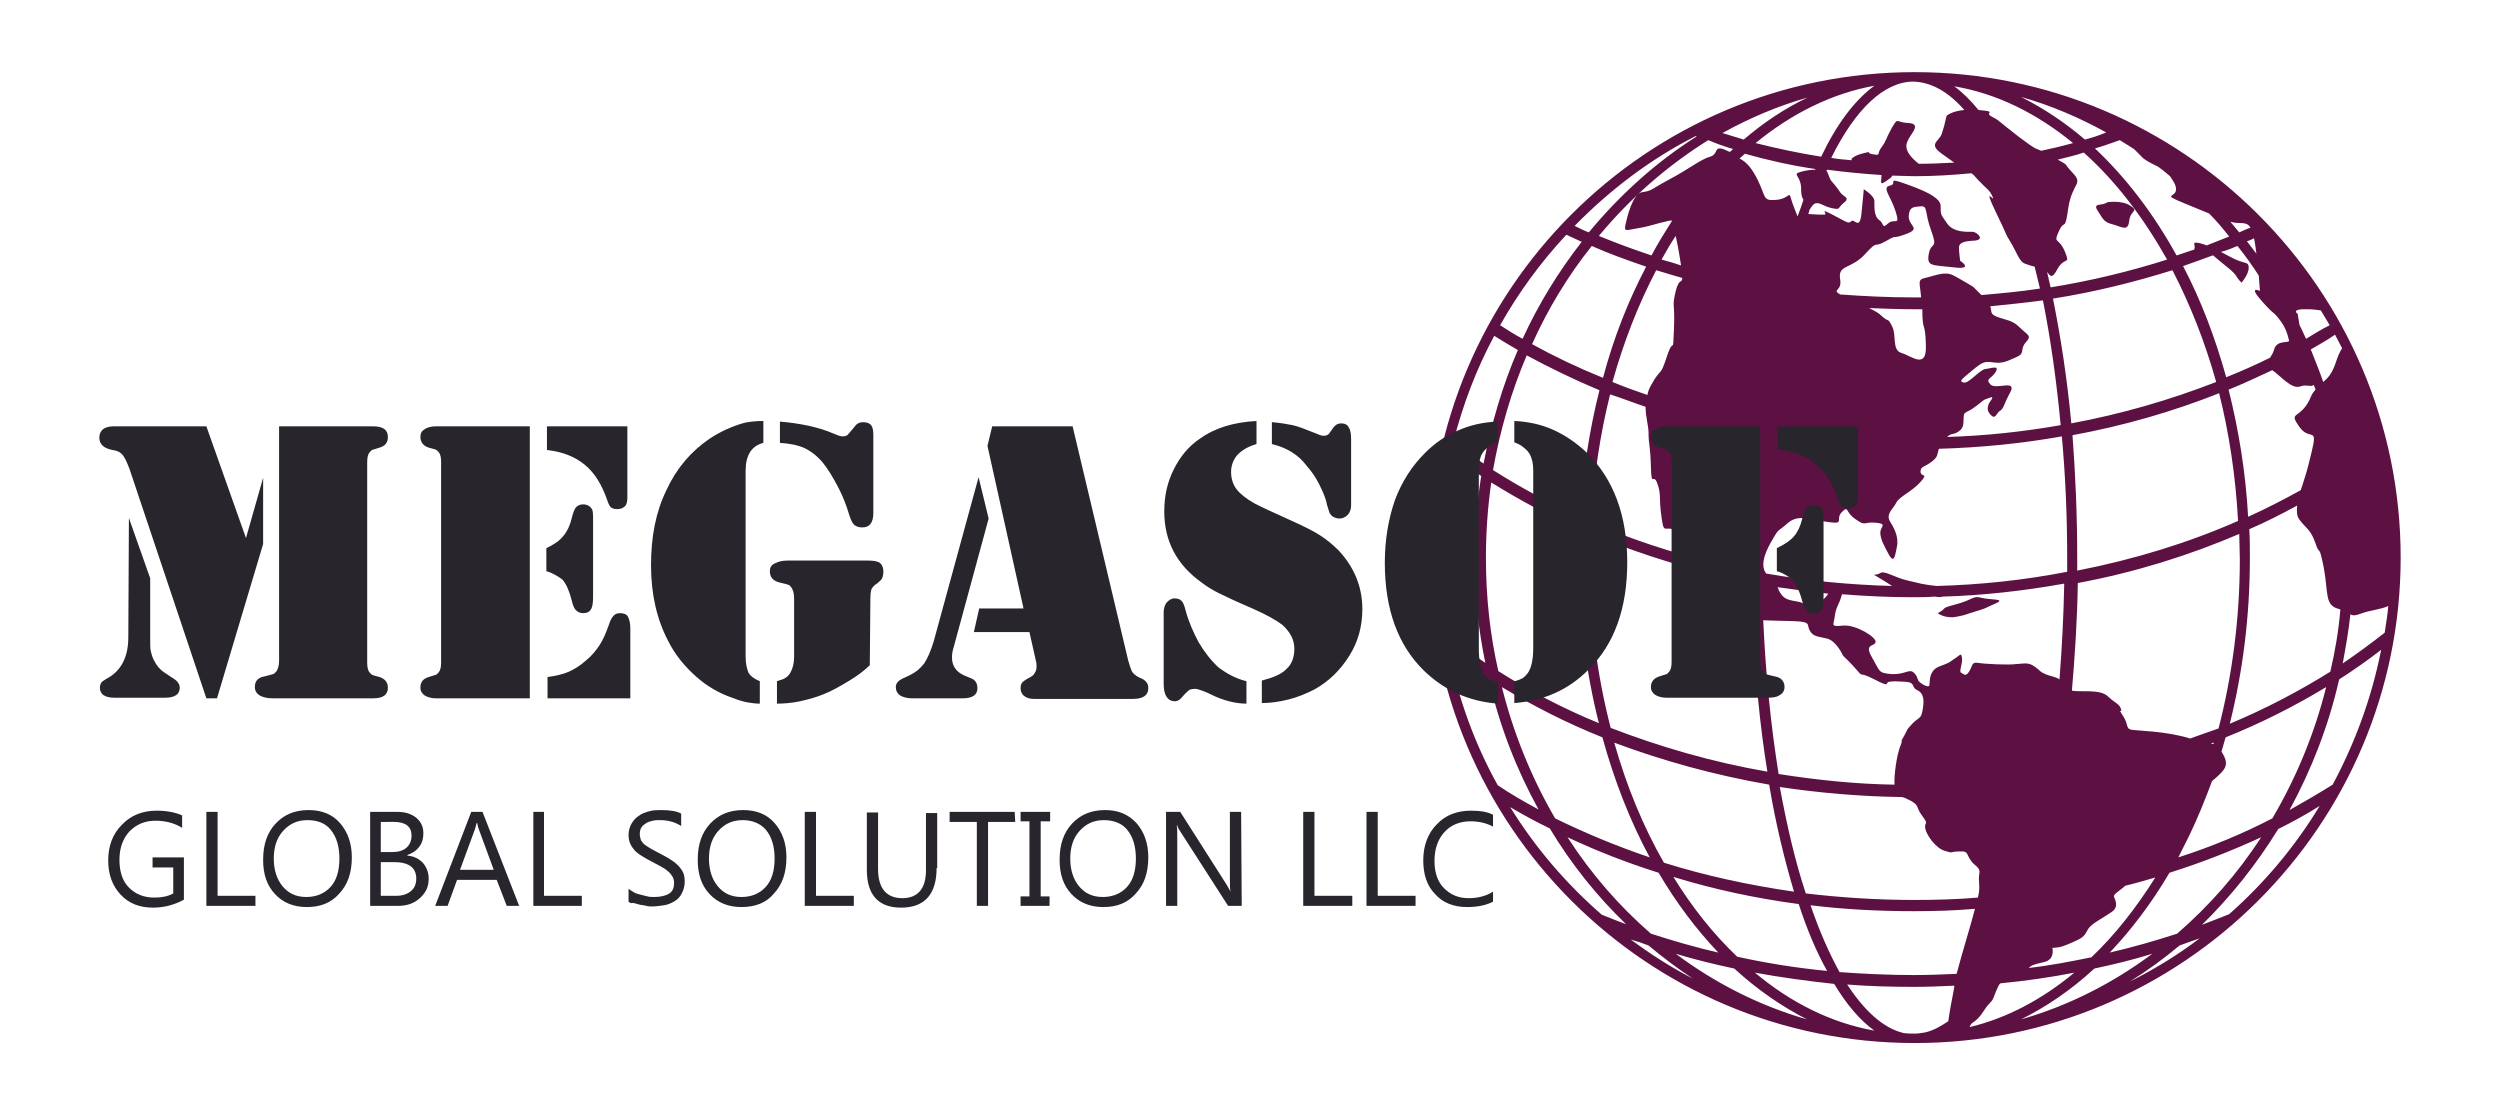 <?xml version="1.0" encoding="utf-8"?>
<!-- Generator: Adobe Illustrator 28.0.0, SVG Export Plug-In . SVG Version: 6.00 Build 0)  -->
<svg version="1.1" id="Layer_1" xmlns="http://www.w3.org/2000/svg" xmlns:xlink="http://www.w3.org/1999/xlink" x="0px" y="0px"
	 viewBox="0 0 422.8 188.6" style="enable-background:new 0 0 422.8 188.6;" xml:space="preserve">
<style type="text/css">
	.st0{fill:#5D1143;}
	.st1{fill:#28252D;}
</style>
<g>
	<g>
		<path class="st0" d="M335.1,101.1c-1.5-0.4-1.3,0.3-4.3,1.1s-1.2,0.5-3.1,1.5c0,0,1.3,1,3.2,0.6c2-0.4,0.9-0.2,3.2-0.9
			s1.2-0.4,3.3-1.3C339.5,101.2,336.6,101.5,335.1,101.1z"/>
		<path class="st0" d="M357.5,38c1.6,0.5,2.4,1.1,2.6-0.7s1.7-1.5,0.2-2.5c-1.5-1-3.9-0.6-3.9-0.6c-0.9,0.7-2.6,0-1.6,1.5
			C355.8,37.3,355.9,37.6,357.5,38z"/>
		<path class="st0" d="M323.8,12.2c-45.3,0-82.1,36.8-82.1,82.1s36.8,82.1,82.1,82.1S406,139.6,406,94.3
			C406,49,369.1,12.2,323.8,12.2z M323.8,174.8c-0.6,0-1.3,0-1.9-0.1c-3.3-0.8-6.5-3.6-9.5-8.2c3.7,0.3,7.5,0.4,11.3,0.4
			c2.3,0,4.5-0.1,6.8-0.2c0,0.1,0,0.2,0,0.3c-0.4,2.1-0.8,4.1-1,5.7c-1.3,0.9-2.6,1.6-3.9,1.9C325,174.7,324.4,174.8,323.8,174.8z
			 M370.4,124.9c-4.1-1.3-9.1-1.3-10-1.5c-0.9-0.2-0.4-0.9-1.4-2.4s0-0.2-0.3-1.1c-0.3-0.9-0.9-0.9-2.3-2.2c-1.3-1.2-4.7-0.6-6-0.9
			c0.5-5.8,0.9-11.9,1-18.2c9.7-1.8,18.9-4.7,27.3-8.3c0,1.4,0.1,2.8,0.1,4.2c0,10.1-1.3,19.8-3.6,28.7
			C373.5,123.8,372,124.3,370.4,124.9z M374.4,125.6c0,0.1,0,0.2-0.1,0.2c-0.1,0-0.3,0-0.4-0.1C374.1,125.7,374.2,125.6,374.4,125.6
			z M284.5,47c0,1-0.5-0.1-1.1,2.2c-0.7,3.1-0.1,1.5-0.3,6.4s0,1-1.2,4.7c-1.2,3.7-0.9,1.6-2.7,4.9c-0.3,0.5-0.5,1.1-0.6,1.6
			c-2-0.7-4-1.4-5.9-2.2c1.9-6.8,4.4-13.2,7.4-18.9C281.5,46.1,283,46.6,284.5,47z M281,43.9c0.8-1.4,1.5-2.7,2.4-4
			c0.2,0.9,0.5,2.4,0.9,5C283.2,44.5,282.1,44.2,281,43.9z M278.3,68.8c0,1.7,0.5,3.2,0.5,4.4c0,2,0.3,2,0.4,5.7
			c0.1,3.8,0.4,0.9,1.1,2.9s0.2,2.2,0.7,5.7c0.5,3.6,0.5,0.5,3.7,3c3.1,2.4,2.4,1.6,3.2,2.1c0.8,0.5,0.6,0.4,1.4,0.9
			c0.7,0.4,0.3,0.2,0.5,1.7c-7.3-1.8-14.2-4.1-20.7-6.9c0.4-7.5,1.5-14.8,3.2-21.6C274.2,67.3,276.2,68.1,278.3,68.8z M267.2,87.4
			c-5.2-2.3-10.1-5-14.7-7.9c1.2-6.8,3.1-13.3,5.7-19.4c3.9,2.1,8,4.1,12.3,5.9C268.8,72.7,267.7,79.9,267.2,87.4z M268.9,90.2
			c6.6,2.8,13.7,5.2,21.1,6.9c0.2,1.1,0.4,1.1,1.1,3.5c0.9,3,0.2,0.2,2,2.1c1.7,1.9,0.6,0.9,1.6,1.6c0.3,0.2,0.9,0.3,1.7,0.4
			c0.4,9.2,1.2,17.9,2.5,25.8c-9.3-1.6-18.2-4.2-26.5-7.4c-2.3-8.9-3.6-18.6-3.6-28.7C268.8,93,268.8,91.6,268.9,90.2z M369.7,34.5
			c2,0.8,3.1,1.3,3.9,1.6c1.2,1.2,2.3,2.5,3.4,3.9c-1.3,0.5-2.5,1-3.8,1.5c-0.3-0.1-0.8-0.3-1.3-0.4c-1.4-0.3-0.5,0.4-0.8,1
			c0,0,0,0.1,0,0.1c-1,0.3-2,0.7-3,1c-3.9-7.1-8.6-13.2-13.8-18.1c1.4-0.4,2.8-0.9,4.2-1.4c0.8,0.5,1.6,1,2.4,1.5
			c0.7,0.7,1.3,1.3,1.6,1.6c0.8,0.6,1.7,1,2.5,1.4c0.7,0.5,1.3,1,2,1.6c0.3,0.4,0.5,0.8,0.8,1.3C369,33.9,364.6,32.4,369.7,34.5z
			 M378.7,39.3c-0.5-0.6-1-1.2-1.5-1.8c1.6,0.5,2.7-0.2,3.4,1C380,38.7,379.4,39,378.7,39.3z M381.2,40.3
			C381.2,40.4,381.2,40.4,381.2,40.3c0.2,0.9,0.3,1.8,0.4,2.6c-0.5-0.7-1.1-1.4-1.6-2.1C380.4,40.7,380.8,40.5,381.2,40.3z
			 M378.4,41.6c1.3,1.6,2.5,3.3,3.6,5c0.1,1.5,0.2,2.6,0.2,2.6s-2.1-1,0.3,1.7c2.4,2.7,1.6,1.4,2.9,3s1.5,2.9,1.7,3.6
			c0.3,0.7-2-0.2-2.5,1.6c-0.2,0.7-0.5,1.1-0.7,1.4c-2.4,1.2-4.9,2.3-7.4,3.3c-1.9-6.8-4.3-13.1-7.3-18.8c1.7-0.6,3.4-1.2,5-1.8
			c0.1,0,0.1,0,0.1,0s0.4,0.4,2.4,2c2,1.6,1.2,1.5,2.4,2.6c0,0,1.2-1.4,1.2-2.5s-0.5-0.6-2.4-1.5c-0.8-0.4-1.6-0.8-2.3-1.2
			C376.5,42.4,377.4,42,378.4,41.6z M388.8,72.1c1.8,2.6,3.2-0.1,2.2,4.1c-1,4.2-1,3.8-1.6,5.8c-0.1,0.3-0.2,0.6-0.3,0.9
			c-2.9,1.6-5.8,3.1-8.9,4.5c-0.4-7.5-1.6-14.7-3.3-21.5c2.5-1,5-2.2,7.4-3.3c0.1,0.1,0.2,0.2,0.4,0.3c2.2,1.9,3.2,2.9,4.5,2.4
			c0.8-0.3,1.7,0.2,2.1-0.2c0.1,0.2,0.2,0.5,0.3,0.8c-0.4,0.4-0.7,0.9-1,1.7C388.9,71,387,69.5,388.8,72.1z M350.5,73.6
			c8.7-1.6,17-4,24.8-7.1c1.7,6.8,2.8,14.1,3.2,21.6c-8.4,3.7-17.5,6.5-27.2,8.4c0-0.7,0-1.4,0-2.1C351.3,87.2,351,80.2,350.5,73.6z
			 M334.7,149.2c0.1,1.2,0,1.8-0.2,2.6c-3.5,0.3-7.1,0.4-10.8,0.4c-6.2,0-12.3-0.4-18.3-1.1c-1.8-5.4-3.2-11.5-4.4-18
			c6.7,1,13.6,1.6,20.7,1.7c0.4,0.1,0.8,0.3,1.4,0.6c1.6,0.9,0.8,1,2,2.6s0.3,0.9,0.5,2.1c0.2,1.1,1.7,3.3,3.3,3.8s0.7,0.1,2.5,0.1
			c1.8-0.1,0.9,0.6,2.4,2.1C335.4,147.4,334.5,147.3,334.7,149.2z M311.2,32.5c-0.5-0.8-1.4-1.8-1.4-1.8s-0.2-0.1-0.6-1.2
			c-0.1-0.3-0.2-0.5-0.3-0.6c0-0.1,0.1-0.1,0.1-0.2c3,0.4,6.1,0.7,9.2,0.9c0,1.2-0.5,2,1.1,0.8c0.6-0.4,0.7-0.6,0.7-0.7
			c1.2,0,2.5,0.1,3.8,0.1c3.3,0,6.5-0.2,9.6-0.5c0.3,0.2,0.5,0.4,1.2,1.2c1.4,1.5,1.9,1.6,2.4,2.8c0.5,1.2-1.8-2.3,0.5,2.5
			c2.3,4.7,1.4,3.3,2.5,5.1s1.5,3.4,2.5,3.7c0.5,0.2,1.1,0.4,1.6,0.5c0.3,1.2,0.6,2.5,0.9,3.7c-3.2,0.5-6.5,0.8-9.9,1.1l-1.4-1.4
			c0,0-1.8-1.1-3.3-1.9c-1.5-0.8-3,0-4.8,0.4c-1.4,0.3-0.9,0.8-0.7,3.3c-0.4,0-0.8,0-1.2,0c-4.2,0-8.4-0.2-12.5-0.5
			c-1.5-0.9,0.4-0.5,0-2.6c-0.4-2.5,1.8-1.6,4.2-4.2c2.4-2.6,1.2-0.9,3.5-2.2s0.7-0.2,3.4-1.2s0.5-1.3,0.5-3c0.1-1.6,0.7-1.6,2-1.7
			s0.6,0.8,1.8,4.1c1.2,3.3,0,1.8-0.4,3.9c-0.4,2.2,0.5,1.9,4.1,2.3c3.7,0.5,1.2-1.1,1.2-1.1s-0.2-1.5-0.2-2.2s0.5-1.1,2.5-1.2
			c2.1-0.1,0.5-1.5-0.2-1.5s-3.2,0.2-4.3-1.4c-1.1-1.6-1.1-1.4-1.1-3c0-1.6-3.9-3-6.5-3.9c-2.6-0.9-0.7,0.2-2.1,0.5s0.2,1.8,1,4.4
			c0.8,2.6-0.2,1-1.3,2c-1.1,1-0.6,0-1.5-0.6c-0.9-0.6-0.8-2.3-0.8-3.2c0-0.9-1.8-2-1.8-2s-0.1,1.4-0.4,4.2
			c-0.3,2.8-1.2,0.7-1.7,1.2c-0.5,0.5-0.7,0.2-3.2-1.1c-2.5-1.3-0.6,0-1.4,0s-1.1,0-2.6-0.1c0,0-0.1,0-0.1,0
			c0.1-0.2,0.2-0.5,0.2-0.7c0.2-0.2,0.4-0.7,0.8-1c0.8-0.5,1.5,0.4,3,0.7c1.5,0.3,0.9,0.1,1.9-0.8C313.1,33.4,311.7,33.3,311.2,32.5
			z M349.2,42.5c-1.1-2.5-2-1.2-1-3.4c1-2.2,1,0.3,1.6-4c0.7-4.3,2.6-3.9,0.7-5.9c-1.7-1.8-0.5-1.1-2.5-2.2c1.5-0.4,3-0.7,4.4-1.2
			c5.4,4.8,10.1,11,14.1,18.1c-6.3,2-12.9,3.6-19.7,4.7c-0.2-0.9-0.4-1.7-0.6-2.6c0.5,0.6,0.8,1.3,1.7-0.4
			C349.2,43.2,350.2,45,349.2,42.5z M348.5,71.9c-6.2,1.1-12.7,1.8-19.2,2c0.7-0.7,1-0.3,1.9-0.9c1.1-0.7,0.8-1.7,0.9-2.6
			s0.4-0.4,2.2-1.8c1.8-1.4,0.9-0.8,2.1-1.3c1.2-0.5,0,0.7-0.1,1.1c-0.1,0.4-0.4,1,0.4,1.8s0.9-0.3,1.5-0.7c0.7-0.4,0.6-1,1.8-3.2
			c1.1-2.2-2.5-0.3-3.4-1.3s0.2-0.9,0.9-2.1s-0.7-0.6-1.7-0.5c-1,0.1-2.8,2.5-3.7,2.3s-0.3-0.6,1.5-2.1c1.8-1.5,2.1-1.5,3.6-1.3
			c1.5,0.2,2.2-0.2,3.8-0.9c1.6-0.7,0.5-1.2,1.6-2.5c1.1-1.2,0.3-1.2-1-2.5s-2.2-1.2-3.8-1.8c-1.3-0.5-0.9-0.8-1.2-1.8
			c3-0.3,5.9-0.6,8.9-1C346.8,57.3,347.8,64.4,348.5,71.9z M321.6,59.7c-1.7-0.5-0.8-2.9-1.6-4.5c-0.8-1.6-0.5-0.6-1.7-1.7
			c-0.6-0.6-1.2-0.9-2.2-1.4c2.5,0.1,5.1,0.2,7.7,0.2c0.4,0,0.9,0,1.3,0c0,4,0.5,1.9,0.6,6C325.9,62.6,323.3,60.2,321.6,59.7z
			 M307,28.7c-0.6,0-1.6,0.1-2.6,0.4c-1.3,0.4,0.1,0.6,0.2,2.6c0,1.2,0.1,1.6,0.4,2.1c-0.3,0.9-0.6,1.8-1,2.8
			c-0.2-0.6-0.8-1.9-1.1-3c-0.4-1.4-0.2,0-2.5,0.2c-2.3,0.2-1.7-0.4-3.1-3.3c-1-2-1.8-3-3.1-3.7c0.3-0.3,0.6-0.5,0.9-0.8
			c3.9,1.1,7.9,2,12,2.6C307,28.5,307,28.6,307,28.7z M304.3,105.1c2,0.2,1.2,0.6,1.8,1.6c0.6,1,1.3,0.9,2.9,1.3s2.7,2.9,2.7,2.9
			s1.3,1.2,2.4,2.5c1.1,1.3,0,0,2.9,1.5s1.7,0.5,2.5,0.4c0.9-0.1,0.9-0.1,2.7,0s1,0.9,2,1.4c0.9,0.4,1.3,1.2,1,3.1
			c-0.3,1.9-0.5,1.3-1.8,2.6c-1.2,1.3-0.6,0.7-1.4,2.1c-0.8,1.3,0,0.2-0.7,1.9c-0.5,1.4-1,4.5-0.9,6.3c-6.7-0.1-13.2-0.8-19.6-1.8
			c-1.3-8.1-2.2-16.9-2.6-26C300.4,105,303.1,105,304.3,105.1z M300.6,99.3c2.8,0.4,5.7,0.8,8.6,1.1c-0.4,0.6-0.9,1.2-2,1.6
			c-2.5,0.8-1.4,0-3.4-0.3s-2.3-0.7-3-1.9C300.8,99.6,300.7,99.4,300.6,99.3z M334.5,112.1c-1.1-0.2-0.9,0.6-1.5,1.5
			c-0.6,0.9-0.8,0.4-1.3,0.2c-0.5-0.2,0.3-1.6,0.1-2.6c-0.1-1-0.5-0.2-1.4,0.3c-0.9,0.6-0.5,0.5-2.4,1.2s-1.6,2.8-1.7,3.2
			s-1,0-1.6-0.5c-0.6-0.5-0.2-0.8-1-1.6s-1.4,0.3-3.8,0.2c-2.3-0.2-1.9-0.4-3.3-2.8s0.4-1.8,0.6-2.6c0.2-0.8-3.3-3-5.5-2.8
			s-1.6,0-1.4-1.6s0.6-1.6,1.2-3.6c0,0,0,0,0-0.1c3.9,0.3,7.8,0.5,11.8,0.5c1.3,0,2.6,0,3.9-0.1c0.7,0.1,1.1,0.1,1.3,0
			c7-0.2,13.9-1,20.6-2.2c-0.1,5.5-0.4,11-0.8,16.2c-0.7-0.5-1.5-0.5-2.4-0.9c-1.1-0.5-0.6-0.4-1.7-1.2c-1.1-0.8-1.6-0.6-3.2-0.5
			C339.8,112.5,335.6,112.3,334.5,112.1z M327.5,99.1c-0.8-0.1-2-0.2-3.5-0.6c-2.1-0.5-2-0.4-4.2-1.3c-2.2-0.9-1.4,0-2.9,0
			c0,0,1.4,0.8,3.1,1.9c-7.3-0.2-14.4-0.9-21.3-2.1c-0.9-1.2-0.5-3,0.8-5.3c1.5-2.6,0.9-1.5,2.8-3.2c1.9-1.7,4.2-0.5,7-0.2
			c2.8,0.4,1-0.5,2.2-1.7c1.2-1.2,0.5,0,2.3,1.2c1.8,1.3,1.3,0.4,3.4,0.6c2.1,0.2,0.8,0.6,0.8,1.7c0,1.1,0.7,2.3,1.5,3.8
			c0.9,1.5,1-0.1,1.3-1.4c0.3-1.4-0.2-2.8-1.1-4.2c-0.9-1.4,0.5-2.2,1-3.3c0.5-1,2.7-1.9,4.1-3.5c1.4-1.6,0.1-0.7,0-1.7
			c0-1,0.6-0.7,2-1.8c1-0.8,0.8-1.2,1.1-2.1c7.1-0.2,14.1-0.9,20.8-2.1c0.6,6.6,0.9,13.5,0.9,20.5c0,0.8,0,1.6,0,2.4
			C342.4,98.1,335,98.9,327.5,99.1z M347.2,50.5c7-1.1,13.8-2.8,20.2-4.8c3,5.8,5.5,12.1,7.4,18.9c-7.7,3-15.9,5.4-24.5,7
			C349.6,64,348.5,57,347.2,50.5z M352.6,23.6c-3.4-2.9-7-5.3-10.8-7.2c5,1.4,9.9,3.5,14.4,6C355,22.9,353.8,23.3,352.6,23.6z
			 M350.6,24.2c-1.8,0.5-3.5,0.9-5.4,1.3c-1.3-0.6-0.6,0-3.7-2.3c-3.9-3-3.3-2.8-4.7-3.5c-1.3-0.7,1.2-0.8-2.2-1.1
			c-1.3-1.6-2.7-3-4.1-4C337.7,15.8,344.5,19.2,350.6,24.2z M332.2,18.6c-2.2,0.2-3,1-3,1c-0.4,1.8-0.4,1.7-0.8,3
			c-0.4,1.3-2.4,1.7,0,3.4c1.1,0.8,1.7,1.2,2.1,1.5c-2,0.1-4,0.2-6,0.2c-2.9-2.3-2.1-3.5-1.6-4.4c0.5-0.9,2-2.4-0.2-2.5
			c-2.2-0.1-1.6-1.1-2.8,0.9c-1.1,2-0.8,2-1.7,3.2c-0.9,1.2,0,1.4-1.4,1.2c-1.4-0.2,0-0.6-1.6-0.2c-1.7,0.4-2.1,1-2.1,1
			c0.1,0.1,0.1,0.2,0.1,0.2c-1.2-0.1-2.4-0.2-3.5-0.4c4.1-8.3,9-12.9,13.9-12.9C326.6,13.9,329.5,15.5,332.2,18.6z M308,26.5
			c-3.8-0.6-7.5-1.4-11.1-2.3c6.1-5,12.9-8.4,20.1-9.7C313.7,16.9,310.6,21,308,26.5z M294.9,23.6c-1.2-0.4-2.4-0.7-3.6-1.1
			c4.5-2.5,9.4-4.6,14.4-6C301.9,18.3,298.3,20.7,294.9,23.6z M299.2,132.7c1.1,6.6,2.6,12.7,4.2,18.1c-7.6-1.1-15-2.7-22-4.9
			c-3.5-6.1-6.3-12.9-8.4-20.3C281.3,128.7,290,131.1,299.2,132.7z M304.2,152.9c1.4,4.3,3,8.1,4.8,11.3c-5.2-0.5-10.2-1.3-15.2-2.4
			c-4-3.8-7.6-8.3-10.8-13.5C289.8,150.4,296.8,151.9,304.2,152.9z M293.3,163.8c3.8,3.5,8,6.4,12.3,8.6c-8-2.3-15.5-6.1-22.2-11.1
			C286.7,162.3,290,163.1,293.3,163.8z M296.8,164.5c4.4,0.8,8.8,1.4,13.4,1.9c2.1,3.5,4.4,6.2,6.8,7.9
			C309.7,173,302.9,169.6,296.8,164.5z M306.2,153.1c5.7,0.7,11.6,1,17.5,1c3.5,0,6.9-0.1,10.3-0.4c-0.5,2.1-2.1,7.2-3.1,11
			c-2.4,0.1-4.8,0.2-7.2,0.2c-4.3,0-8.5-0.2-12.6-0.5C309.4,161.3,307.7,157.5,306.2,153.1z M333.1,173.7c0.3-1,1-0.6,2.3-2.6
			c1.3-2,1.3-1.3,1.8-2.5c0.5-1.3,0.2-0.6,0.8-1.9c0.1-0.2,0.2-0.3,0.3-0.4c4.2-0.4,8.4-1,12.5-1.8
			C345.4,169,339.4,172.2,333.1,173.7C333.1,173.7,333.1,173.7,333.1,173.7z M354.2,163.8c3.3-0.7,6.6-1.5,9.8-2.5
			c-6.7,5-14.2,8.8-22.2,11.1C346.2,170.2,350.3,167.4,354.2,163.8z M353.7,161.9c-3.5,0.7-7,1.4-10.6,1.8c0.5-0.5,0.9-0.6,2.6-1
			c1.9-0.4,1.4-2.4,1.4-2.4s0.5,0,1.1-0.1s1.6-0.5,3.1-1.2c1.5-0.7,1.4-1.3,2-2.1c0.6-0.8,2.8-1.9,4-2.8c1.1-0.9,0.3-2.1,0.2-2.5
			c0-0.4,0.6-0.7,1.7-1.6c0.1-0.1,0.1-0.1,0.2-0.2c1.7-0.4,3.4-0.9,5.1-1.4C361.3,153.5,357.7,158.1,353.7,161.9z M380.5,94.4
			c0-1.7,0-3.3-0.1-4.9c2.8-1.2,5.5-2.6,8.1-4c-0.1,0.9-0.1,1.8,0.4,2.4c1,1.4,1.9,1.6,2.7,4s0.5-0.3,1.4,4.1c0.8,4.4,0.1,6.4,2.6,7
			c0.1,0,0.2,0.1,0.2,0.1c-0.3,3.6-0.9,7.1-1.7,10.5c-5.3,3.3-11,6.3-17,8.8C379.3,113.6,380.5,104.2,380.5,94.4z M395.1,61.1
			c-0.7,2.2-1.5,2.9-2.2,3.5c-0.6-1.8-1.4-3.7-2.1-5.5c1.4-0.8,2.8-1.6,4.1-2.5c0.4,0.8,0.8,1.5,1.2,2.3
			C395.7,59.5,395.4,60.2,395.1,61.1z M390,57.3c-0.4-0.8-0.7-1.6-1.1-2.3c-0.3-1.6-0.3-1.9-0.3-1.9s-1.4-0.9,1.7-0.8
			c0.8,0,1.5,0.1,2.2,0.2c0.5,0.8,1,1.7,1.5,2.5C392.6,55.7,391.3,56.5,390,57.3z M293.1,25.2c-0.2,0.2-0.4,0.4-0.6,0.5
			c-0.1-0.1-0.2-0.1-0.4-0.2c-2.5-1.2-1.3,0.6-2.9,1c-1.5,0.4-3.6,2.1-6.8,3.8s-3,2-4.7,2.2c-1.6,0.3-2.5,4.1-2.8,5.5
			c-0.3,1.3,0.2,0.9,2.1,0.6s3.1-0.8,5-1.2c0.3-0.1,0.6-0.1,0.8-0.1c-1.2,1.9-2.4,3.8-3.5,5.9c-3-1-6-2.1-8.9-3.3
			c5.3-6.4,11.6-11.9,18.5-16.2C290.3,24.3,291.7,24.8,293.1,25.2z M278.4,45.1c-3,5.7-5.5,12-7.3,18.8c-4.2-1.7-8.2-3.6-12-5.7
			c2.7-6,6.1-11.6,10.1-16.6C272.1,42.9,275.2,44,278.4,45.1z M257.5,57.3c-1.3-0.7-2.6-1.5-3.8-2.3c3.1-5.5,6.9-10.7,11.2-15.3
			c0.9,0.4,1.7,0.8,2.6,1.2C263.6,45.9,260.2,51.4,257.5,57.3z M256.7,59.2c-2.6,6-4.5,12.5-5.8,19.2c-1.8-1.2-3.4-2.4-5.1-3.7
			c1.6-6.3,3.9-12.3,6.9-17.9C254,57.6,255.3,58.4,256.7,59.2z M252.2,81.6c4.7,2.9,9.6,5.6,14.9,7.9c-0.1,1.6-0.1,3.3-0.1,4.9
			c0,9.8,1.2,19.2,3.4,27.9c-6.1-2.5-11.8-5.5-17-8.8c-1.4-6.1-2.1-12.5-2.1-19.1C251.3,90,251.6,85.8,252.2,81.6z M251.8,114.9
			c1.8,7.9,4.7,15.3,8.4,22c-2.4-1.3-4.7-2.6-6.9-4.1c-3.9-7-6.7-14.7-8.3-22.8C247.2,111.8,249.4,113.4,251.8,114.9z M254,116.2
			c5.3,3.2,11,6.1,17,8.5c2,7.3,4.7,14.2,8,20.3c-5.6-1.9-10.9-4.1-16-6.6C259.1,131.7,256,124.2,254,116.2z M280.5,147.6
			c3,5.1,6.4,9.6,10.1,13.5c-3.9-0.9-7.7-2-11.4-3.2c-5.4-4.7-10.1-10.1-14.1-16.3C270,143.9,275.1,145.9,280.5,147.6z M278.8,159.9
			c2.4,2,4.9,3.9,7.5,5.6c-3.7-1.9-7.1-4.1-10.5-6.6C276.9,159.2,277.8,159.5,278.8,159.9z M368.6,159.9c1.1-0.4,2.2-0.8,3.4-1.2
			c-3.7,2.8-7.6,5.2-11.8,7.3C363.1,164.2,366,162.1,368.6,159.9z M368.2,157.9c-3.7,1.2-7.5,2.3-11.4,3.2
			c3.7-3.9,7.1-8.4,10.1-13.5c5.4-1.7,10.5-3.7,15.5-6C378.4,147.8,373.6,153.2,368.2,157.9z M368.4,145c0.6-1.2,1.2-2.4,1.8-3.6
			c0-0.1,0.1-0.1,0.1-0.2c1.4-2.9,2.6-5.9,3.8-9.1c0.6-0.5,1.2-1,1.8-1.7c1.1-1.3,0.3-2.4-0.2-3.3c0.2-0.8,0.5-1.6,0.7-2.4
			c6-2.4,11.7-5.3,17-8.5c-2,8-5.1,15.4-9.1,22.2C379.3,141,374,143.2,368.4,145z M395.6,114.9c2.5-1.6,4.9-3.3,7.1-5
			c-1.6,8.1-4.4,15.7-8.2,22.8c-2.4,1.5-4.8,2.9-7.3,4.3C390.9,130.2,393.8,122.8,395.6,114.9z M396.2,112.2c0.5-2.7,1-5.5,1.3-8.3
			c0.4,0.2,0.7,0.3,2-0.2c1.4-0.5,3-0.6,4.4-1.2c-0.1,1.5-0.4,3-0.6,4.5C401,108.8,398.7,110.5,396.2,112.2z M286.8,23
			c0,0,0.1,0,0.1,0.1c-6.8,4.3-12.9,9.8-18.2,16.2c-0.8-0.3-1.6-0.7-2.4-1.1C272.3,32.1,279.1,26.9,286.8,23z M245.3,76.8
			c1.7,1.3,3.4,2.5,5.2,3.7c-0.7,4.5-1.1,9.2-1.1,13.9c0,6.1,0.6,12,1.8,17.7c-2.4-1.6-4.6-3.2-6.8-5c-0.7-4.2-1-8.5-1-12.9
			C243.4,88.3,244.1,82.5,245.3,76.8z M255.4,136.5c2.2,1.3,4.4,2.5,6.7,3.6c3.6,6,8,11.5,12.9,16.2c-1.4-0.5-2.8-1.1-4.1-1.6
			C264.9,149.5,259.6,143.3,255.4,136.5z M377,154.6c-1.5,0.6-3,1.2-4.6,1.8c4.9-4.8,9.2-10.2,12.9-16.2c2.4-1.2,4.8-2.5,7-3.9
			C388.2,143.1,383,149.3,377,154.6z"/>
	</g>
	<path class="st1" d="M300.5,96.6v-3.9c1.3-0.6,2.3-1.3,2.9-2c0.6-0.7,1.1-1.7,1.4-3c0.2-0.8,0.4-1.4,0.7-1.8
		c0.3-0.3,0.7-0.5,1.2-0.5c0.7,0,1.2,0.3,1.5,0.8c0.1,0.3,0.2,0.9,0.2,2v12.8c0,1.1-0.1,1.8-0.4,2.2c-0.2,0.4-0.7,0.6-1.3,0.6
		c-0.5,0-0.9-0.2-1.2-0.5c-0.3-0.3-0.5-0.8-0.7-1.6c-0.4-1.6-1-2.8-1.6-3.6C302.5,97.5,301.6,96.9,300.5,96.6 M300.6,72.1h13.6v11.8
		c0,0.8-0.1,1.3-0.4,1.6c-0.3,0.3-0.7,0.5-1.3,0.5c-0.5,0-0.8-0.1-1.1-0.4c-0.2-0.2-0.5-0.6-0.6-1.2c-0.3-1.1-0.8-2.1-1.3-3
		c-0.5-0.9-1.1-1.7-1.8-2.3c-0.9-0.9-1.9-1.6-3-2.1s-2.4-0.8-4-1L300.6,72.1L300.6,72.1z M297.7,72.1v39.6c0,0.9,0.2,1.5,0.5,1.9
		c0.2,0.2,0.4,0.4,0.5,0.4c0.1,0.1,0.7,0.2,1.5,0.4c1.1,0.2,1.6,0.9,1.6,1.8c0,0.6-0.3,1.1-0.9,1.4c-0.4,0.3-1.1,0.4-2.1,0.4h-1.1
		h-15h-0.9c-0.8,0-1.4-0.2-1.9-0.5c-0.4-0.3-0.7-0.7-0.7-1.3c0-0.9,0.5-1.5,1.4-1.8c0.7-0.2,1.2-0.4,1.3-0.4
		c0.1-0.1,0.2-0.2,0.4-0.4c0.3-0.4,0.4-0.9,0.4-1.7V78.2c0-0.8-0.1-1.4-0.4-1.7c-0.1-0.2-0.3-0.3-0.4-0.4c-0.1-0.1-0.6-0.2-1.3-0.4
		c-0.9-0.3-1.4-0.9-1.4-1.8c0-0.6,0.2-1,0.7-1.3c0.5-0.3,1.1-0.5,1.9-0.5h0.9L297.7,72.1L297.7,72.1z M256.1,74.8v-3.6
		c2.4,0.1,4.6,0.6,6.6,1.5s3.9,2.2,5.6,3.8c4.6,4.5,6.9,10.7,6.9,18.6c0,7.8-2.2,13.9-6.6,18.2c-3.4,3.4-7.5,5.2-12.5,5.6v-3.7
		c0.6-0.1,1-0.3,1.4-0.5c0.3-0.2,0.6-0.5,0.9-0.9c0.6-0.9,0.9-2.3,0.9-4.2V79.6c0-1.2-0.2-2.1-0.6-2.8c-0.3-0.5-0.6-0.8-1-1.1
		C257.3,75.3,256.8,75.1,256.1,74.8z M253.3,74.8c-1.2,0.4-2,1-2.5,1.7c-0.5,0.7-0.7,1.7-0.7,3.1v30.1c0,2,0.3,3.4,0.8,4.2
		c0.4,0.7,1.2,1.2,2.4,1.4v3.7c-5-0.4-9.1-2.3-12.5-5.6c-4.4-4.3-6.6-10.4-6.6-18.2c0-3.9,0.6-7.4,1.7-10.6c1.2-3.2,2.9-5.8,5.1-8
		c1.7-1.7,3.6-3,5.6-3.8c2-0.9,4.2-1.4,6.6-1.5L253.3,74.8L253.3,74.8z M210.8,115.2v3.8c-1.8,0-3.9-0.5-6.1-1.6
		c-0.8-0.4-1.4-0.6-1.7-0.7c-0.3-0.1-0.6-0.2-0.9-0.2c-0.4,0-0.8,0.1-1,0.2c-0.2,0.2-0.6,0.5-1.1,1.1c-0.4,0.5-0.8,0.8-1.3,0.8
		c-1.2,0-1.9-1-1.9-2.9v-12.2c0-0.6,0.2-1.2,0.5-1.6c0.4-0.4,0.8-0.7,1.3-0.7c0.5,0,0.9,0.1,1.2,0.4c0.3,0.3,0.5,0.8,0.7,1.6
		c0.5,1.9,1.3,3.7,2.2,5.4c1,1.7,2.1,3.1,3.4,4.3C207.6,114,209.1,114.8,210.8,115.2z M215.1,75.1v-3.7c1.3,0.1,2.5,0.3,3.5,0.5
		c1,0.2,2.4,0.8,4.2,1.5c0.4,0.2,0.8,0.3,1.1,0.3c0.4,0,0.8-0.2,0.9-0.4l0.7-1c0.4-0.5,0.8-0.7,1.3-0.7c0.6,0,1.1,0.2,1.3,0.7
		c0.3,0.4,0.4,1.1,0.4,2.1v11.1c0,0.6-0.2,1.2-0.6,1.6c-0.4,0.4-0.9,0.6-1.4,0.6c-0.4,0-0.9-0.2-1.2-0.4c-0.2-0.2-0.4-0.4-0.5-0.7
		c-0.1-0.3-0.2-0.7-0.4-1.3c-0.2-1.1-0.7-2.2-1.3-3.4c-0.6-1.2-1.3-2.2-2.1-3.1C219.6,76.9,217.6,75.7,215.1,75.1z M212.5,71.2v3.9
		c-1.4,0.4-2.4,1-3.2,1.8c-0.7,0.8-1.1,1.8-1.1,2.9c0,1.1,0.3,2.1,0.9,2.9c0.6,0.8,1.6,1.6,3,2.4c0.9,0.5,3.1,1.5,6.4,3
		c2,0.9,3.6,1.7,4.7,2.4c1.1,0.7,2.2,1.6,3.2,2.6c2.6,2.8,4,6.1,4,9.9c0,2.9-0.7,5.5-2.2,7.9s-3.4,4.3-5.9,5.7
		c-1.4,0.7-2.8,1.3-4.4,1.7c-1.6,0.4-3.1,0.6-4.5,0.6v-3.8c1.9-0.5,3.4-1.1,4.2-2c0.9-0.8,1.3-2,1.3-3.4c0-1.5-0.7-2.8-2-4
		c-0.9-0.7-2.6-1.7-5.1-2.8c-2.8-1.2-4.7-2.1-5.7-2.6c-1-0.5-2-1.1-2.9-1.8c-4.2-3-6.3-7-6.3-12c0-2.6,0.5-4.9,1.6-7.1
		c1.1-2.2,2.5-3.9,4.4-5.2C205.4,72.4,208.6,71.4,212.5,71.2z M165.5,80.7l1.7,7l-5.9,21.7c-0.2,0.6-0.3,1.2-0.3,1.8
		c0,1.4,0.7,2.4,2,3l1.2,0.5c0.8,0.3,1.1,0.9,1.1,1.7c0,1.1-0.8,1.7-2.5,1.7h-8.6c-0.8,0-1.5-0.2-2-0.5c-0.5-0.4-0.7-0.8-0.7-1.4
		c0-0.7,0.5-1.2,1.5-1.6c0.9-0.4,1.6-0.8,2-1.1c0.4-0.3,0.9-0.8,1.3-1.3c0.6-0.9,1.1-2.1,1.6-3.7L165.5,80.7z M167.8,72.1h13.6
		l9.4,39.6c0.2,0.7,0.4,1.3,0.6,1.8c0.2,0.4,0.7,0.8,1.3,1.1c0.6,0.2,1,0.5,1.2,0.8c0.2,0.2,0.3,0.6,0.3,1c0,1.2-0.9,1.8-2.6,1.8
		h-16.8c-0.7,0-1.2-0.2-1.6-0.5c-0.4-0.3-0.6-0.8-0.6-1.3c0-0.4,0.1-0.8,0.3-1c0.2-0.2,0.6-0.5,1.2-0.8c0.4-0.2,0.8-0.5,0.9-0.8
		c0.2-0.3,0.3-0.6,0.3-1c0-0.4,0-0.7-0.1-1l-1.1-4.9h-9.4l0.9-4h7.5L167,75.4L167.8,72.1z M147.1,112.5c-0.9,0.9-2.1,1.8-3.6,2.7
		c-1.5,0.9-2.9,1.7-4.2,2.2c-1.2,0.5-2.6,0.9-4,1.2s-2.8,0.4-3.9,0.4v-3.8c0.6-0.2,1.1-0.3,1.5-0.6c0.3-0.2,0.6-0.5,0.8-0.9
		c0.4-0.7,0.6-1.6,0.6-2.7v-9.8c0-0.9-0.2-1.5-0.5-1.9c-0.2-0.2-0.3-0.4-0.5-0.4c-0.2-0.1-0.7-0.2-1.5-0.4c-1.1-0.3-1.6-0.9-1.6-1.9
		c0-0.6,0.2-1,0.8-1.3s1.2-0.5,2.2-0.5h1.1h12.4c1,0,1.7,0.1,2.1,0.4c0.4,0.3,0.6,0.8,0.6,1.5c0,0.4-0.1,0.8-0.2,1.1
		c-0.2,0.3-0.5,0.6-0.9,0.9c-0.5,0.3-0.7,0.6-0.9,0.9c-0.1,0.3-0.2,0.8-0.2,1.5L147.1,112.5L147.1,112.5z M131.9,74.9v-3.6
		c3.6,0.3,6.7,1,9,2c0.7,0.3,1.2,0.5,1.6,0.5c0.4,0,0.6-0.1,0.8-0.2c0.2-0.2,0.6-0.7,1.2-1.4c0.4-0.6,0.9-0.8,1.5-0.8
		c0.6,0,1.1,0.2,1.3,0.5c0.3,0.3,0.4,0.9,0.4,1.7v13.1c0,1.7-0.6,2.5-1.9,2.5c-0.6,0-1.1-0.2-1.4-0.5c-0.3-0.3-0.6-1-0.9-2
		c-0.4-1.3-0.9-2.7-1.8-4.4c-0.9-1.7-1.7-3-2.5-4c-0.9-1.1-1.9-1.9-3.1-2.5C135,75.3,133.6,75,131.9,74.9z M129.1,71.2v3.7
		c-2,0.5-3,2.1-3,4.7V111c0,1.2,0.2,2.1,0.5,2.8c0.3,0.5,0.9,1,1.9,1.4v3.8c-0.7,0-1.4-0.1-2-0.2c-0.6-0.1-1.4-0.3-2.4-0.7
		c-2.4-0.8-4.5-2-6.4-3.7c-1.9-1.7-3.5-3.6-4.7-6c-1.9-3.6-2.9-7.9-2.9-12.8c0-4.8,0.8-9,2.6-12.7c1.7-3.7,4.2-6.6,7.3-8.7
		c1.8-1.2,3.8-2.1,5.9-2.7C126.9,71.3,127.9,71.2,129.1,71.2z M92.6,118.1v-3.6c1.5-0.2,2.7-0.5,3.6-0.9c0.9-0.4,1.9-1,2.9-1.9
		c1-0.8,1.7-1.7,2.3-2.6c0.6-0.9,1.1-2.1,1.6-3.5c0.2-0.7,0.5-1.2,0.8-1.5c0.3-0.3,0.6-0.4,1.1-0.4c0.6,0,1.1,0.2,1.3,0.6
		c0.2,0.4,0.4,1,0.4,1.9v11.9L92.6,118.1L92.6,118.1z M92.4,96.6v-3.9c1.3-0.6,2.3-1.3,2.9-2.1c0.6-0.7,1.1-1.7,1.4-3
		c0.2-0.8,0.4-1.4,0.7-1.8c0.3-0.3,0.7-0.5,1.2-0.5c0.7,0,1.2,0.3,1.5,0.8c0.2,0.3,0.2,0.9,0.2,2v12.8c0,1.1-0.1,1.8-0.4,2.2
		c-0.2,0.4-0.7,0.6-1.3,0.6c-0.5,0-0.9-0.2-1.2-0.5c-0.3-0.3-0.5-0.8-0.7-1.6c-0.4-1.6-0.9-2.8-1.6-3.6
		C94.4,97.5,93.5,96.9,92.4,96.6z M92.5,72.1h13.6v12c0,0.7-0.1,1.2-0.4,1.5c-0.3,0.3-0.7,0.5-1.3,0.5c-0.5,0-0.8-0.1-1.1-0.3
		c-0.2-0.2-0.4-0.6-0.6-1.2c-0.9-2.6-2.1-4.6-3.8-6s-3.8-2.2-6.4-2.5V72.1z M89.6,72.1v46h-15h-0.9c-0.8,0-1.4-0.2-1.9-0.5
		c-0.4-0.3-0.7-0.7-0.7-1.3c0-0.9,0.4-1.5,1.4-1.8c0.7-0.2,1.2-0.4,1.3-0.4c0.1-0.1,0.2-0.2,0.4-0.4c0.3-0.4,0.4-0.9,0.4-1.7V78.2
		c0-0.8-0.1-1.4-0.4-1.7c-0.1-0.2-0.3-0.3-0.4-0.4c-0.1-0.1-0.6-0.2-1.3-0.4c-0.9-0.3-1.4-0.9-1.4-1.8c0-0.6,0.2-1,0.7-1.3
		c0.4-0.3,1.1-0.5,1.9-0.5h0.9L89.6,72.1L89.6,72.1z M21.8,87.6l3.6,10.2v10.1c0,1,0,1.8,0.1,2.2c0.1,0.4,0.2,0.9,0.5,1.5
		c0.5,1,1.1,1.7,1.9,2.2l1.2,0.8c0.9,0.5,1.3,1.1,1.3,1.7c0,1.1-0.8,1.7-2.5,1.7h-8.5c-1.7,0-2.5-0.6-2.5-1.7c0-0.4,0.1-0.6,0.2-0.8
		c0.1-0.2,0.4-0.4,0.9-0.7c2.5-1.3,3.7-3.7,3.7-7L21.8,87.6L21.8,87.6z M34.9,72.1L41.6,91l2.9-10.2V92l-7.8,26.1h-1.8l-13-38.8
		c-0.5-1.3-0.9-2.2-1.4-2.6c-0.3-0.3-0.8-0.5-1.5-0.6c-1.5-0.3-2.2-1-2.2-2.1c0-0.6,0.2-1,0.6-1.4c0.4-0.3,1-0.5,1.8-0.5H34.9z
		 M47.2,72.1h15h0.9c1.7,0,2.5,0.6,2.5,1.8c0,0.9-0.4,1.5-1.4,1.8c-0.7,0.2-1.2,0.4-1.3,0.4c-0.1,0.1-0.2,0.2-0.4,0.4
		c-0.3,0.4-0.4,0.9-0.4,1.7V112c0,0.8,0.1,1.4,0.4,1.7c0.1,0.2,0.3,0.3,0.4,0.4s0.6,0.2,1.3,0.4c0.9,0.3,1.4,0.9,1.4,1.8
		c0,1.2-0.8,1.8-2.5,1.8h-0.9h-15h-1.1c-1,0-1.7-0.2-2.2-0.5c-0.5-0.3-0.8-0.8-0.8-1.4c0-1,0.5-1.6,1.6-1.8c0.9-0.2,1.4-0.4,1.5-0.4
		s0.3-0.2,0.5-0.4c0.3-0.4,0.5-1,0.5-1.9V72.1z"/>
	<path class="st1" d="M252.5,152.5c-1.2,0.6-2.6,0.9-4.4,0.9c-2.2,0-4.1-0.7-5.4-2.2c-1.4-1.4-2-3.4-2-5.7c0-2.5,0.8-4.6,2.3-6.1
		c1.5-1.6,3.5-2.3,5.8-2.3c1.5,0,2.8,0.2,3.7,0.7v2c-1.1-0.6-2.4-0.9-3.8-0.9c-1.8,0-3.3,0.6-4.4,1.8c-1.1,1.2-1.7,2.8-1.7,4.9
		c0,1.9,0.5,3.5,1.6,4.6c1.1,1.1,2.4,1.7,4.2,1.7c1.6,0,3-0.4,4.1-1.1L252.5,152.5L252.5,152.5z M239.3,153.2h-8.2v-15.9h1.9v14.2
		h6.4V153.2z M228.6,153.2h-8.2v-15.9h1.9v14.2h6.4V153.2z M210,153.2h-2.3l-8.1-12.6c-0.2-0.3-0.4-0.6-0.5-1H199
		c0.1,0.3,0.1,1.1,0.1,2.2v11.4h-1.9v-15.9h2.4l7.9,12.4c0.3,0.5,0.5,0.9,0.6,1.1h0c-0.1-0.5-0.1-1.2-0.1-2.3v-11.2h1.9L210,153.2
		L210,153.2z M186.7,138.7c-1.7,0-3,0.6-4.1,1.8s-1.6,2.8-1.6,4.7s0.5,3.5,1.5,4.7c1,1.2,2.3,1.8,4,1.8c1.7,0,3.1-0.6,4.1-1.7
		c1-1.1,1.5-2.7,1.5-4.8c0-2.1-0.5-3.7-1.5-4.9C189.8,139.3,188.4,138.7,186.7,138.7z M186.6,153.4c-2.2,0-4-0.7-5.4-2.2
		s-2-3.4-2-5.8c0-2.6,0.7-4.6,2.1-6.1c1.4-1.5,3.2-2.3,5.6-2.3c2.2,0,3.9,0.7,5.3,2.2c1.3,1.5,2,3.4,2,5.8c0,2.6-0.7,4.6-2.1,6.1
		C190.7,152.7,188.9,153.4,186.6,153.4z M177.6,137.3v1.6H176v12.7h1.5v1.6h-4.9v-1.6h1.5v-12.7h-1.5v-1.6L177.6,137.3L177.6,137.3z
		 M171.7,139h-4.6v14.2h-1.9V139h-4.6v-1.7h11L171.7,139L171.7,139z M158.4,146.8c0,4.4-2,6.7-6,6.7c-3.8,0-5.8-2.1-5.8-6.4v-9.7
		h1.9v9.6c0,3.2,1.4,4.9,4.1,4.9c2.6,0,4-1.6,4-4.7v-9.7h1.9V146.8z M144.3,153.2h-8.2v-15.9h1.9v14.2h6.4V153.2z M125.6,138.7
		c-1.7,0-3,0.6-4.1,1.8s-1.6,2.8-1.6,4.7s0.5,3.5,1.5,4.7c1,1.2,2.3,1.8,4,1.8c1.7,0,3.1-0.6,4.1-1.7c1-1.1,1.5-2.7,1.5-4.8
		c0-2.1-0.5-3.7-1.5-4.9C128.6,139.3,127.3,138.7,125.6,138.7z M125.4,153.4c-2.2,0-4-0.7-5.4-2.2s-2-3.4-2-5.8
		c0-2.6,0.7-4.6,2.1-6.1c1.4-1.5,3.2-2.3,5.6-2.3c2.2,0,4,0.7,5.3,2.2c1.3,1.5,2,3.4,2,5.8c0,2.6-0.7,4.6-2.1,6.1
		C129.6,152.7,127.7,153.4,125.4,153.4z M106.3,152.5v-2.2c0.2,0.2,0.6,0.4,0.9,0.6c0.3,0.2,0.7,0.3,1.1,0.4
		c0.4,0.1,0.8,0.2,1.2,0.3c0.4,0.1,0.8,0.1,1.1,0.1c1.1,0,2-0.2,2.6-0.6c0.6-0.4,0.8-1,0.8-1.8c0-0.4-0.1-0.8-0.3-1.1
		c-0.2-0.3-0.4-0.6-0.8-0.9c-0.3-0.3-0.7-0.5-1.2-0.8c-0.4-0.2-0.9-0.5-1.5-0.8c-0.6-0.3-1.1-0.6-1.6-0.9c-0.5-0.3-0.9-0.6-1.2-0.9
		c-0.3-0.4-0.6-0.7-0.8-1.2c-0.2-0.4-0.3-0.9-0.3-1.5c0-0.7,0.2-1.4,0.5-1.9s0.7-1,1.2-1.3c0.5-0.4,1.1-0.6,1.8-0.8s1.3-0.2,2-0.2
		c1.6,0,2.7,0.2,3.4,0.6v2.1c-0.9-0.6-2.1-1-3.6-1c-0.4,0-0.8,0-1.2,0.1c-0.4,0.1-0.8,0.2-1.1,0.4c-0.3,0.2-0.6,0.4-0.8,0.7
		s-0.3,0.7-0.3,1.1c0,0.4,0.1,0.8,0.2,1.1c0.2,0.3,0.4,0.6,0.7,0.8c0.3,0.2,0.7,0.5,1.1,0.7c0.4,0.2,0.9,0.5,1.5,0.8
		c0.6,0.3,1.1,0.6,1.6,0.9c0.5,0.3,0.9,0.6,1.3,1c0.4,0.4,0.7,0.8,0.9,1.2s0.3,1,0.3,1.6c0,0.8-0.2,1.4-0.5,2s-0.7,1-1.2,1.3
		c-0.5,0.3-1.1,0.6-1.8,0.7c-0.7,0.1-1.4,0.2-2.1,0.2c-0.2,0-0.6,0-0.9-0.1s-0.7-0.1-1.1-0.2c-0.4-0.1-0.7-0.2-1.1-0.3
		C106.8,152.8,106.5,152.7,106.3,152.5z M98.4,153.2h-8.2v-15.9H92v14.2h6.4V153.2z M83.5,147.1l-2.5-6.8c-0.1-0.2-0.2-0.6-0.3-1.1
		h-0.1c-0.1,0.4-0.2,0.8-0.3,1.1l-2.5,6.8H83.5z M87.8,153.2h-2.1l-1.7-4.4h-6.7l-1.6,4.4h-2.1l6.1-15.9h1.9L87.8,153.2z
		 M64.4,145.8v5.7H67c1.1,0,1.9-0.3,2.5-0.8c0.6-0.5,0.9-1.2,0.9-2.1c0-1.9-1.3-2.8-3.8-2.8H64.4z M64.4,139v5.1h1.9
		c1,0,1.8-0.2,2.4-0.7s0.9-1.2,0.9-2.1c0-1.5-1-2.3-3-2.3L64.4,139L64.4,139z M62.6,153.2v-15.9h4.5c1.4,0,2.4,0.3,3.3,1
		c0.8,0.7,1.2,1.5,1.2,2.6c0,0.9-0.2,1.7-0.7,2.3c-0.5,0.7-1.2,1.1-2,1.4v0.1c1.1,0.1,1.9,0.5,2.6,1.2c0.6,0.7,1,1.6,1,2.7
		c0,1.4-0.5,2.4-1.5,3.3s-2.2,1.3-3.7,1.3L62.6,153.2L62.6,153.2z M52,138.7c-1.7,0-3,0.6-4.1,1.8s-1.6,2.8-1.6,4.7s0.5,3.5,1.5,4.7
		c1,1.2,2.3,1.8,4,1.8c1.7,0,3.1-0.6,4.1-1.7c1-1.1,1.5-2.7,1.5-4.8c0-2.1-0.5-3.7-1.5-4.9C55.1,139.3,53.8,138.7,52,138.7z
		 M51.9,153.4c-2.2,0-4-0.7-5.4-2.2s-2-3.4-2-5.8c0-2.6,0.7-4.6,2.1-6.1c1.4-1.5,3.2-2.3,5.6-2.3c2.2,0,4,0.7,5.3,2.2
		c1.3,1.5,2,3.4,2,5.8c0,2.6-0.7,4.6-2.1,6.1C56,152.7,54.2,153.4,51.9,153.4z M43.1,153.2h-8.2v-15.9h1.9v14.2h6.4V153.2z
		 M31.2,152.1c-1.6,0.9-3.4,1.4-5.3,1.4c-2.3,0-4.1-0.7-5.5-2.2s-2.1-3.4-2.1-5.8c0-2.5,0.8-4.5,2.3-6c1.5-1.6,3.5-2.4,5.9-2.4
		c1.7,0,3.2,0.3,4.3,0.8v2.1c-1.3-0.8-2.8-1.2-4.5-1.2c-1.8,0-3.2,0.6-4.4,1.8c-1.1,1.2-1.7,2.8-1.7,4.8c0,2,0.5,3.6,1.6,4.7
		s2.5,1.7,4.3,1.7c1.2,0,2.3-0.2,3.2-0.7v-4.4h-3.5v-1.7h5.3V152.1z"/>
</g>
</svg>
